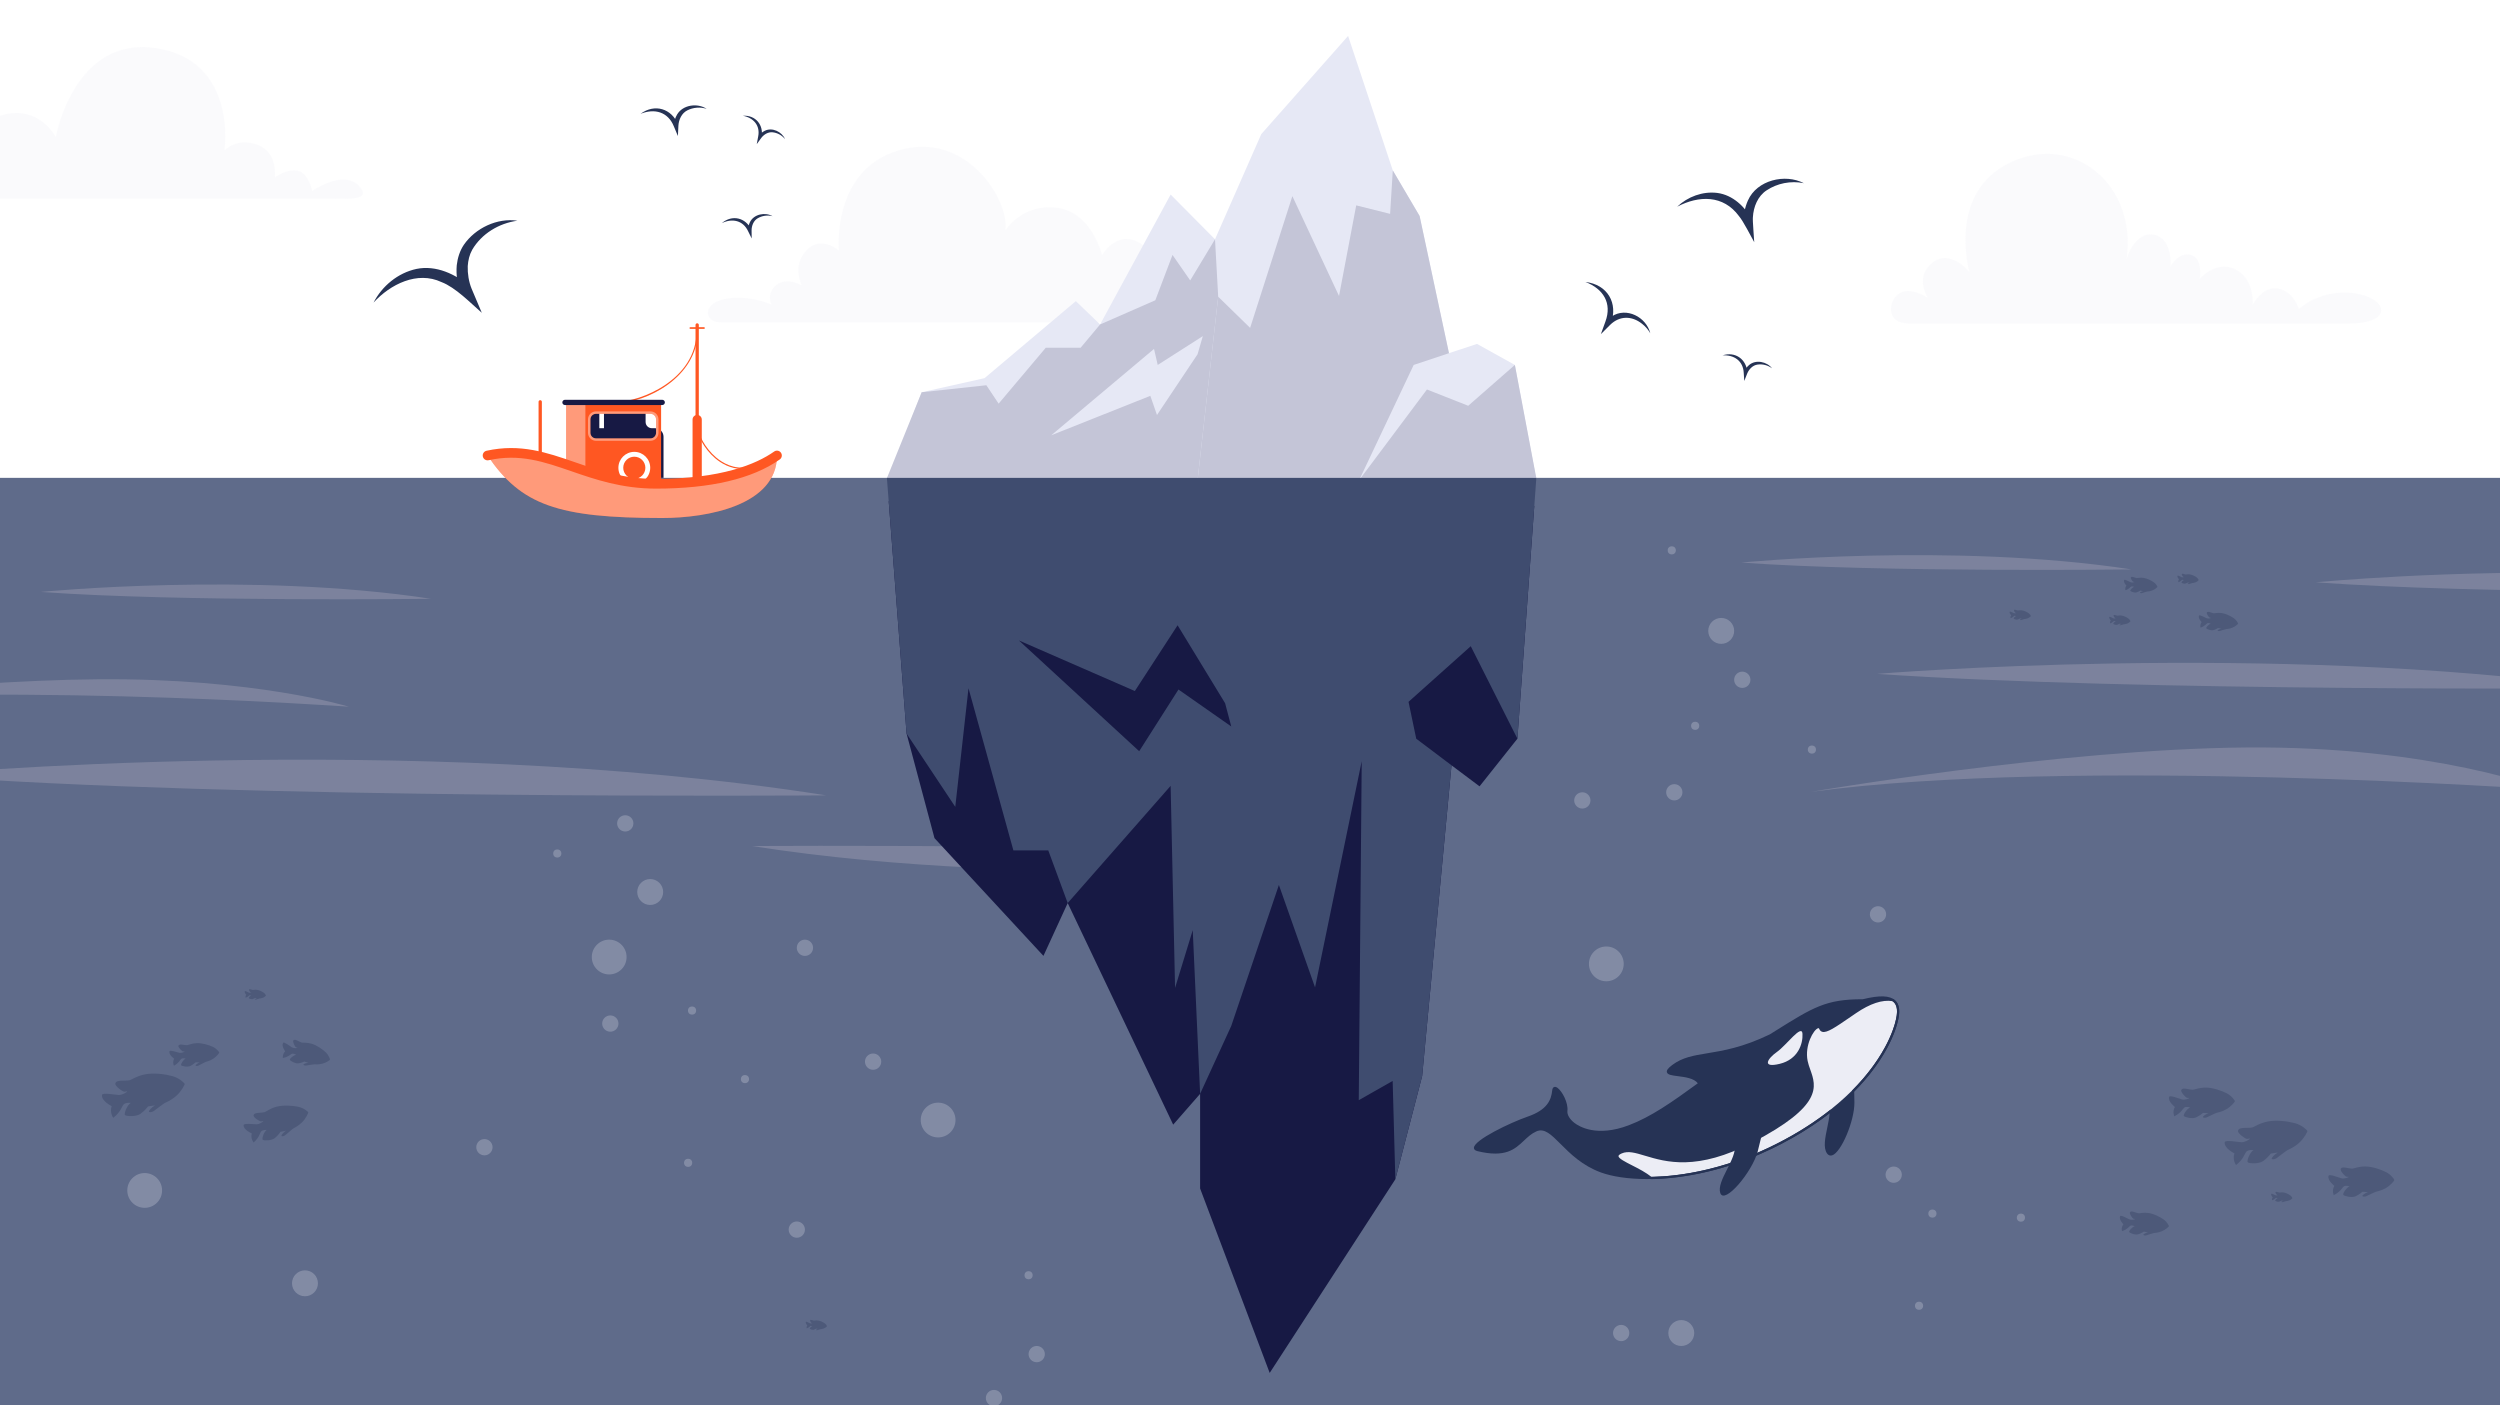 <?xml version="1.0" encoding="UTF-8"?>
<svg id="Layer_1" data-name="Layer 1" xmlns="http://www.w3.org/2000/svg" version="1.1" viewBox="0 0 1071 602">
  <defs>
    <style>
      .cls-1 {
        fill: #3f4c6f;
      }

      .cls-1, .cls-2, .cls-3, .cls-4, .cls-5, .cls-6, .cls-7, .cls-8, .cls-9, .cls-10, .cls-11, .cls-12 {
        stroke-width: 0px;
      }

      .cls-2 {
        fill: #263355;
      }

      .cls-3 {
        fill: #e6e8f5;
      }

      .cls-4, .cls-6 {
        fill: #ecedf5;
      }

      .cls-5 {
        fill: #5f6b8a;
      }

      .cls-6 {
        opacity: .49;
      }

      .cls-7 {
        fill: #171944;
      }

      .cls-8 {
        fill: #c4c5d7;
      }

      .cls-13 {
        opacity: .32;
      }

      .cls-14 {
        opacity: .25;
      }

      .cls-15 {
        opacity: .5;
      }

      .cls-9 {
        fill: #999aaf;
      }

      .cls-10 {
        opacity: .4;
      }

      .cls-10, .cls-11 {
        fill: #fff;
      }

      .cls-12 {
        fill: #ff5722;
      }
    </style>
  </defs>
  <rect class="cls-11" x="-46.948" y="-127.26" width="1164.895" height="770.458"/>
  <rect class="cls-5" x="-47.196" y="204.712" width="1165.392" height="438.486"/>
  <g>
    <g>
      <path class="cls-2" d="M160.028,129.626c3.641-7.074,10.399-12.699,18.385-14.422,8.395-1.71,16.862,2.218,23.068,7.688-0.0 0-4.014,2.825-4.014,2.825-1.553-3.908-2.146-7.917-1.792-12.091.344-3.075,1.3-6.183,3.051-8.769,4.949-7.178,14.316-11.596,22.93-10.298-7.929,1.065-15.347,5.579-19.362,12.443-1.191,2.137-1.745,4.552-1.912,6.994-.117,3.217.456,6.722,1.661,9.695,0,0,4.362,10.317,4.362,10.317-4.786-4.164-11.264-10.892-17.27-13.161-10.387-4.882-21.908.941-29.108,8.779h0Z"/>
      <path class="cls-2" d="M679.184,120.785c9.443,1.087,14.166,9.053,10.882,17.957 0,0-2.058-1.33-2.058-1.33.81-.775,1.588-1.322,2.472-1.856,6.288-4.184,14.829.314,16.501,7.235-.906-1.633-2.147-3-3.543-4.091-4.362-3.48-9.615-3.479-13.636.452,0-0-3.996,4-3.996,4l1.937-5.33c2.958-7.996-.919-14.098-8.559-17.036h0Z"/>
      <path class="cls-2" d="M737.925,152.243c5.483-1.794,10.38,1.712,10.634,7.465 0-0-1.497-.241-1.497-.241.526-1.217,1.239-2.216,2.216-3.064,2.865-2.491,7.682-1.493,9.872,1.389-1.848-1.386-4.142-1.909-6.236-1.603-2.05.273-3.654,1.993-4.402,3.816,0-0-1.272,3.198-1.272,3.198l-.225-3.439c-.223-5.146-4.14-7.829-9.089-7.521h0Z"/>
      <path class="cls-2" d="M318.256,49.588c5.416-.357,9.062,3.98,7.952,9.282 0-0-1.308-.569-1.308-.569.763-.986,1.646-1.731,2.734-2.276,3.192-1.602,7.349.431,8.674,3.567-1.362-1.694-3.33-2.705-5.31-2.914-1.932-.229-3.795.965-4.902,2.452,0-0-1.905,2.618-1.905,2.618l.596-3.187c.996-4.742-1.949-8.101-6.531-8.974h0Z"/>
      <path class="cls-2" d="M309.231,95.587c4.425-3.75,10.21-2.397,12.678,2.841 0-0-1.476.348-1.476.348.022-1.325.299-2.521.879-3.677,1.698-3.395,6.531-4.311,9.655-2.484-2.237-.575-4.556-.183-6.376.899-1.79,1.034-2.617,3.237-2.612,5.208,0-0.0.045,3.442.045,3.442l-1.521-3.093c-2.17-4.671-6.815-5.656-11.272-3.483h0Z"/>
      <path class="cls-2" d="M274.392,48.775c6.06-4.498,13.348-2.32,16.168,4.666 0-0-1.935.335-1.935.335.132-1.712.584-3.236,1.424-4.686,2.466-4.254,8.777-5.064,12.676-2.455-2.751-.898-5.8-.629-8.313.663-2.389,1.192-3.638,3.983-3.785,6.528,0,0-.212,4.453-.212,4.453l-1.724-4.118c-2.531-6.267-8.267-7.825-14.3-5.386h0Z"/>
      <path class="cls-2" d="M718.5,88.561c4.483-4.275,10.891-6.694,17.203-5.909,6.69.9,11.79,5.893,15.012,11.531-0.0 0-3.674,1.055-3.674,1.055-.145-3.271.441-6.372,1.766-9.353,3.853-8.729,15.898-11.621,23.979-7.399-2.845-.608-5.718-.554-8.429-.033-2.697.537-5.293,1.596-7.492,3.056-3.837,2.487-5.675,7.091-5.926,11.535-.179,1.277.521,9.276.57,10.697-1.487-2.605-4.631-8.93-6.544-11.17-6.67-9.102-17.15-8.914-26.467-4.011h0Z"/>
    </g>
    <g class="cls-15">
      <path class="cls-9" d="M-35.28,332.053s209.607-19.562,389.215,8.674c0,0-251.395,2.025-389.215-8.674Z"/>
      <path class="cls-9" d="M804.173,288.686s168.2-13.984,312.327,6.201c0,0-201.732,1.448-312.327-6.201Z"/>
      <path class="cls-9" d="M593.957,368.513s-146.289,13.652-271.64-6.054c0,0,175.453-1.413,271.64,6.054Z"/>
      <path class="cls-9" d="M1116.5,245.652v7.743c-41.898-.376-89.583-1.403-124.364-3.934,0,0,56.306-5.513,124.364-3.809Z"/>
      <path class="cls-9" d="M746.035,240.998s89.939-8.82,167.097,2.939c0,0-107.913,1.376-167.097-2.939Z"/>
      <path class="cls-9" d="M17.535,253.583s89.939-8.82,167.097,2.939c0,0-107.913,1.376-167.097-2.939Z"/>
      <path class="cls-9" d="M776.019,339.213s106.124-18.321,186.309-18.989c80.185-.668,128.036,18.06,128.036,18.06,0,0-202.868-14.263-314.345.929Z"/>
      <path class="cls-9" d="M-114.375,303.502s89.066-11.941,156.363-12.499c67.297-.559,107.459,11.741,107.459,11.741,0,0-170.263-12.086-263.821.759Z"/>
    </g>
  </g>
  <g class="cls-14">
    <circle class="cls-4" cx="267.864" cy="352.736" r="3.482"/>
    <circle class="cls-4" cx="717.273" cy="339.418" r="3.482"/>
    <circle class="cls-4" cx="425.822" cy="598.923" r="3.482"/>
    <circle class="cls-4" cx="261.461" cy="438.494" r="3.482"/>
    <circle class="cls-4" cx="694.512" cy="571.069" r="3.482"/>
    <circle class="cls-4" cx="746.395" cy="291.219" r="3.482"/>
    <circle class="cls-4" cx="677.87" cy="342.9" r="3.482"/>
    <circle class="cls-4" cx="811.257" cy="503.234" r="3.482"/>
    <circle class="cls-4" cx="444.125" cy="580.1" r="3.482"/>
    <circle class="cls-4" cx="804.538" cy="391.702" r="3.482"/>
    <circle class="cls-4" cx="374.039" cy="454.808" r="3.482"/>
    <circle class="cls-4" cx="344.831" cy="406.03" r="3.482"/>
    <circle class="cls-4" cx="341.349" cy="526.765" r="3.482"/>
    <circle class="cls-4" cx="207.529" cy="491.465" r="3.482"/>
    <circle class="cls-4" cx="278.543" cy="382.134" r="5.549"/>
    <path class="cls-4" d="M725.81,571.069c0,3.065-2.485,5.549-5.549,5.549-3.065,0-5.55-2.484-5.55-5.549s2.485-5.549,5.55-5.549c3.065,0,5.549,2.484,5.549,5.549Z"/>
    <circle class="cls-4" cx="130.651" cy="549.767" r="5.549"/>
    <circle class="cls-4" cx="737.364" cy="270.277" r="5.549"/>
    <path class="cls-4" d="M268.422,409.995c0,4.112-3.334,7.446-7.446,7.446s-7.446-3.334-7.446-7.446c0-4.112,3.334-7.446,7.446-7.446s7.446,3.334,7.446,7.446Z"/>
    <circle class="cls-4" cx="401.889" cy="479.822" r="7.446"/>
    <path class="cls-4" d="M695.596,412.929c0,4.112-3.334,7.446-7.446,7.446s-7.446-3.334-7.446-7.446,3.334-7.446,7.446-7.446,7.446,3.334,7.446,7.446Z"/>
    <path class="cls-4" d="M69.431,509.983c0,4.112-3.334,7.446-7.446,7.446-4.112,0-7.446-3.334-7.446-7.446s3.334-7.446,7.446-7.446c4.112,0,7.446,3.334,7.446,7.446Z"/>
    <circle class="cls-4" cx="319.143" cy="462.289" r="1.741"/>
    <circle class="cls-4" cx="716.183" cy="235.773" r="1.741"/>
    <circle class="cls-4" cx="726.21" cy="310.941" r="1.741"/>
    <circle class="cls-4" cx="822.121" cy="559.392" r="1.741"/>
    <circle class="cls-4" cx="238.738" cy="365.635" r="1.741"/>
    <circle class="cls-4" cx="294.791" cy="498.158" r="1.741"/>
    <circle class="cls-4" cx="296.472" cy="432.919" r="1.741"/>
    <circle class="cls-4" cx="776.217" cy="321.117" r="1.741"/>
    <circle class="cls-4" cx="865.759" cy="521.642" r="1.741"/>
    <circle class="cls-4" cx="440.643" cy="546.309" r="1.741"/>
    <circle class="cls-4" cx="827.846" cy="519.901" r="1.741"/>
  </g>
  <g class="cls-13">
    <path class="cls-2" d="M997.558,503.691c.268-.892,4.301.788,5.542,1.102,1.241.313,2.821-.385,3.04-.535.219-.15-.374-.108-.9-.155-.525-.047-2.769-2.411-2.492-3.288.278-.877,1.58-.698,2.318-.561s2.051.394,2.649.391c.599-.003,2.582-.957,5.58-.933,2.997.024,6.687,1.296,8.92,2.43,2.233,1.134,3.511,3.153,3.543,3.388s-1.603,2.258-3.599,3.413c-1.996,1.155-3.636,1.422-4.251,1.587-.616.165-3.413,1.591-4.242,1.945-.829.354-1.74.121-1.627-.214.113-.335,1.157-1.158,2.417-1.572,0,0-1.856-.14-2.373-.129,0,0-1.384,1.248-3.042,1.957-1.659.709-4.726-.104-5.154-.603-.428-.499,1.35-3.221,2.683-3.685,0,0-1.715-.561-2.506.068-.791.629-1.329,2.22-4.277,3.707,0,0-.943-1.905.246-3.987,0,0-3.077-2.328-2.476-4.328Z"/>
    <path class="cls-2" d="M929.253,469.898c.268-.891,4.301.789,5.542,1.102s2.821-.384,3.04-.534c.219-.15-.374-.108-.9-.155s-2.769-2.411-2.492-3.288c.278-.877,1.58-.698,2.318-.561s2.051.395,2.649.391c.598-.003,2.582-.956,5.58-.933,2.997.024,6.687,1.296,8.92,2.431,2.233,1.134,3.511,3.153,3.543,3.388s-1.603,2.258-3.599,3.413c-1.996,1.155-3.636,1.422-4.251,1.587-.616.165-3.413,1.59-4.242,1.945-.829.354-1.74.121-1.627-.214.113-.335,1.157-1.158,2.417-1.573,0,0-1.856-.14-2.374-.129,0,0-1.384,1.249-3.042,1.957-1.658.709-4.726-.104-5.154-.603-.428-.499,1.35-3.221,2.683-3.685,0,0-1.714-.561-2.506.068-.791.629-1.329,2.22-4.277,3.707,0,0-.943-1.905.246-3.987,0,0-3.077-2.328-2.476-4.328Z"/>
    <path class="cls-2" d="M104.347,482.006c.028-.93,4.359-.35,5.639-.368,1.28-.018,2.626-1.101,2.799-1.302.173-.201-.389-.007-.909.083-.52.09-3.298-1.613-3.257-2.532.042-.919,1.346-1.083,2.094-1.141.748-.058,2.083-.149,2.66-.307s2.247-1.592,5.149-2.343c2.902-.752,6.795-.477,9.245.042,2.45.518,4.207,2.138,4.299,2.357.092.219-.965,2.596-2.595,4.228-1.63,1.632-3.145,2.313-3.697,2.632-.552.319-2.885,2.419-3.595,2.976s-1.649.567-1.627.214.818-1.418,1.928-2.144c0,0-1.829.345-2.326.489,0,0-1.014,1.564-2.433,2.677-1.419,1.113-4.592,1.121-5.135.749s.472-3.461,1.639-4.254c0,0-1.801-.098-2.403.713-.602.812-.71,2.488-3.174,4.686,0,0-1.403-1.597-.793-3.915,0,0-3.575-1.454-3.511-3.54Z"/>
    <path class="cls-2" d="M953.048,489.363c.106-1.173,5.534-.113,7.153-.04,1.619.074,3.401-1.193,3.635-1.434.233-.242-.492-.039-1.155.036-.664.075-4.046-2.287-3.924-3.445.122-1.158,1.782-1.267,2.732-1.283.95-.017,2.644-.031,3.385-.187.741-.156,2.96-1.842,6.683-2.572,3.724-.731,8.622-.089,11.68.751s5.154,3.02,5.254,3.303c.1.283-1.416,3.207-3.598,5.146-2.182,1.939-4.148,2.686-4.87,3.047s-3.829,2.839-4.767,3.489c-.939.65-2.127.592-2.072.148.055-.444,1.141-1.73,2.599-2.563,0,0-2.337.298-2.976.442,0,0-1.4,1.9-3.277,3.2s-5.886,1.07-6.545.56c-.658-.511.857-4.338,2.393-5.251,0,0-2.269-.261-3.09.72-.822.981-1.085,3.091-4.364,5.682,0,0-1.653-2.124-.706-5.007,0,0-4.407-2.107-4.169-4.739Z"/>
    <path class="cls-2" d="M43.677,469.108c.109-1.173,5.535-.099,7.153-.021,1.619.078,3.404-1.184,3.638-1.425.234-.241-.492-.04-1.155.033s-4.04-2.298-3.915-3.455c.125-1.157,1.786-1.262,2.735-1.276.95-.014,2.644-.024,3.385-.178.742-.154,2.964-1.834,6.69-2.556,3.725-.721,8.623-.067,11.678.781,3.055.848,5.147,3.033,5.246,3.316s-1.424,3.204-3.611,5.137c-2.187,1.933-4.155,2.675-4.878,3.035-.723.359-3.836,2.829-4.776,3.477-.94.648-2.128.586-2.072.142.057-.444,1.145-1.727,2.605-2.557,0,0-2.338.292-2.977.435,0,0-1.405,1.896-3.285,3.191-1.88,1.295-5.889,1.055-6.546.543-.657-.513.868-4.336,2.406-5.245,0,0-2.268-.266-3.092.712s-1.093,3.088-4.379,5.671c0,0-1.647-2.128-.693-5.008,0,0-4.402-2.118-4.157-4.75Z"/>
    <path class="cls-2" d="M908.267,520.996c.293-.639,3.136,1.036,4.032,1.399.896.363,2.151.005,2.33-.085.179-.09-.269-.12-.657-.209-.388-.089-1.822-2.091-1.523-2.718s1.254-.359,1.792-.179c.537.179,1.493.508,1.941.568.448.06,2.031-.448,4.271-.12,2.24.329,4.869,1.663,6.422,2.743,1.553,1.08,2.3,2.723,2.3,2.902,0,.179-1.434,1.523-3.047,2.181-1.613.657-2.867.687-3.345.747-.478.06-2.718.836-3.375,1.015-.657.179-1.314-.089-1.195-.329.119-.239.986-.747,1.971-.926,0,0-1.374-.297-1.762-.343,0,0-1.165.791-2.479,1.149-1.314.359-3.524-.567-3.793-.986s1.344-2.27,2.39-2.479c0,0-1.225-.597-1.882-.209-.657.388-1.225,1.523-3.584,2.33,0,0-.508-1.523.597-2.957,0,0-2.061-2.061-1.404-3.495Z"/>
    <path class="cls-2" d="M942.056,263.717c.235-.512,2.512.83,3.229,1.12.717.291,1.722.004,1.866-.068.144-.072-.215-.095-.526-.167-.311-.072-1.459-1.674-1.22-2.177.239-.502,1.005-.287,1.435-.144.431.144,1.196.407,1.555.455.359.048,1.626-.359,3.42-.096s3.899,1.332,5.143,2.197c1.244.865,1.842,2.181,1.842,2.324,0,.143-1.148,1.22-2.44,1.746-1.292.526-2.296.55-2.679.598s-2.177.67-2.703.813c-.526.143-1.052-.072-.957-.263.096-.191.789-.598,1.579-.741,0,0-1.1-.238-1.411-.274,0,0-.933.633-1.985.92-1.052.287-2.823-.455-3.038-.789-.215-.335,1.076-1.818,1.914-1.985,0,0-.981-.478-1.507-.167s-.981,1.22-2.87,1.866c0,0-.407-1.22.478-2.368,0,0-1.651-1.65-1.124-2.799Z"/>
    <path class="cls-2" d="M909.992,248.477c.2-.436,2.138.706,2.749.954.611.248,1.466.003,1.588-.058.122-.061-.183-.081-.448-.142-.265-.061-1.242-1.426-1.039-1.853.204-.428.855-.245,1.222-.122.367.122,1.018.346,1.324.387.305.041,1.385-.305,2.912-.081,1.528.224,3.32,1.134,4.379,1.87,1.059.736,1.568,1.857,1.568,1.979s-.978,1.039-2.077,1.487-1.955.468-2.281.509c-.326.041-1.853.57-2.301.692-.448.122-.896-.061-.815-.224s.672-.509,1.344-.631c0,0-.937-.202-1.202-.234,0,0-.794.539-1.69.784-.896.244-2.403-.387-2.586-.672-.183-.285.916-1.548,1.629-1.69,0,0-.835-.407-1.283-.143-.448.265-.835,1.039-2.444,1.589,0,0-.346-1.039.407-2.016,0,0-1.405-1.405-.957-2.383Z"/>
    <path class="cls-2" d="M932.856,246.651c.127-.277,1.359.449,1.748.606s.932.002,1.01-.037-.117-.052-.285-.09c-.168-.039-.79-.906-.66-1.178.129-.272.544-.155.777-.078s.647.22.841.246c.194.026.881-.194,1.852-.052s2.11.721,2.783,1.189.997,1.18.997,1.258-.622.66-1.321.945c-.699.285-1.243.298-1.45.324-.207.026-1.178.362-1.463.44-.285.078-.57-.039-.518-.142.052-.103.427-.324.854-.401,0,0-.596-.129-.764-.149,0,0-.505.343-1.075.498-.57.155-1.528-.246-1.644-.427-.117-.181.583-.984,1.036-1.075,0,0-.531-.259-.816-.091-.285.168-.531.66-1.554,1.01,0,0-.22-.66.259-1.282,0,0-.894-.893-.609-1.515Z"/>
    <path class="cls-2" d="M860.965,262.061c.127-.277,1.359.449,1.748.606.388.158.932.002,1.01-.037s-.116-.052-.285-.091c-.168-.039-.79-.906-.66-1.178.13-.272.544-.155.777-.078s.647.22.841.246c.194.026.881-.194,1.852-.052.971.143,2.11.721,2.784,1.189.673.468.997,1.18.997,1.258s-.621.66-1.321.945-1.243.298-1.45.324c-.207.026-1.178.363-1.463.44-.285.078-.57-.039-.518-.143.052-.103.427-.324.854-.401,0,0-.596-.129-.764-.149,0,0-.505.343-1.075.498-.57.155-1.528-.246-1.644-.427-.117-.181.583-.984,1.036-1.075,0,0-.531-.259-.816-.091-.285.168-.531.66-1.554,1.01,0,0-.22-.661.259-1.282,0,0-.893-.893-.608-1.515Z"/>
    <path class="cls-2" d="M903.634,264.295c.127-.277,1.36.449,1.748.606s.932.002,1.01-.037-.117-.052-.285-.09c-.168-.039-.79-.906-.66-1.178s.544-.155.777-.078.647.22.841.246c.194.026.881-.194,1.852-.052.971.142,2.11.721,2.784,1.189.673.468.997,1.18.997,1.258s-.621.66-1.321.945c-.699.285-1.243.298-1.45.324-.207.026-1.178.363-1.463.44-.285.078-.57-.039-.518-.142.052-.104.427-.324.854-.401,0,0-.596-.129-.764-.149,0,0-.505.343-1.074.498-.57.155-1.528-.246-1.644-.427s.583-.984,1.036-1.075c0,0-.531-.259-.816-.091-.285.168-.531.66-1.554,1.01,0,0-.22-.66.259-1.282,0,0-.893-.893-.609-1.515Z"/>
    <path class="cls-2" d="M973.008,511.433c.127-.277,1.359.449,1.748.606.388.158.932.002,1.01-.037s-.117-.052-.285-.091c-.168-.039-.79-.906-.66-1.178.129-.272.544-.155.777-.078s.647.22.841.246c.194.026.881-.194,1.852-.052s2.11.721,2.784,1.189c.673.468.997,1.18.997,1.258s-.621.66-1.321.945c-.699.285-1.243.298-1.45.324-.207.026-1.178.362-1.463.44-.285.078-.57-.039-.518-.142.052-.103.427-.324.854-.401,0,0-.596-.129-.764-.148,0,0-.505.343-1.074.498-.57.155-1.528-.246-1.644-.427-.117-.181.583-.984,1.036-1.075,0,0-.531-.259-.816-.091-.285.168-.531.66-1.554,1.01,0,0-.22-.66.259-1.282,0,0-.893-.893-.609-1.515Z"/>
    <path class="cls-2" d="M104.872,424.634c.127-.277,1.359.449,1.748.606.388.158.932.002,1.01-.037s-.117-.052-.285-.091-.79-.906-.66-1.178.544-.155.777-.078.647.22.841.246.881-.194,1.852-.052c.971.143,2.11.721,2.783,1.189.673.468.997,1.18.997,1.258s-.621.661-1.321.945c-.699.285-1.243.298-1.45.324s-1.178.363-1.463.44c-.285.078-.57-.039-.518-.143.052-.103.427-.324.854-.401,0,0-.596-.129-.764-.149,0,0-.505.343-1.075.498-.57.155-1.528-.246-1.644-.427-.117-.181.583-.984,1.036-1.075,0,0-.531-.259-.816-.091-.285.168-.531.661-1.554,1.01,0,0-.22-.661.259-1.282,0,0-.893-.893-.608-1.515Z"/>
    <path class="cls-2" d="M345.229,566.291c.127-.277,1.359.449,1.748.606.388.158.932.002,1.01-.037s-.117-.052-.285-.091c-.168-.039-.79-.906-.66-1.178.129-.272.544-.155.777-.078s.647.22.841.246c.194.026.88-.194,1.851-.052.971.143,2.11.721,2.784,1.189.673.468.997,1.181.997,1.258s-.621.66-1.321.945c-.699.285-1.243.298-1.45.324-.207.026-1.178.363-1.463.44-.285.078-.57-.039-.518-.143.052-.103.427-.324.854-.401,0,0-.595-.129-.764-.149,0,0-.505.343-1.075.498-.57.155-1.528-.246-1.644-.427-.117-.181.583-.984,1.036-1.075,0,0-.531-.259-.816-.09-.285.168-.531.66-1.554,1.01,0,0-.22-.66.259-1.282,0,0-.893-.893-.608-1.515Z"/>
    <path class="cls-2" d="M72.6,450.352c.176-.681,3.27.466,4.216.666.946.199,2.118-.375,2.278-.494.161-.12-.286-.07-.684-.09-.398-.02-2.162-1.737-1.979-2.407.183-.67,1.171-.574,1.732-.492.561.081,1.56.236,2.011.216.452-.02,1.92-.799,4.183-.871,2.263-.072,5.086.778,6.805,1.567,1.719.789,2.744,2.275,2.776,2.451.032.176-1.142,1.752-2.614,2.684-1.472.931-2.701,1.182-3.161,1.325-.46.143-2.528,1.303-3.143,1.595-.615.292-1.309.144-1.234-.113.075-.256.838-.909,1.777-1.259,0,0-1.405-.05-1.795-.026,0,0-1.007.984-2.237,1.568-1.23.585-3.569.063-3.908-.301-.339-.364.922-2.471,1.915-2.862,0,0-1.311-.372-1.889.126-.578.498-.937,1.715-3.117,2.926,0,0-.769-1.41.066-3.016,0,0-2.392-1.665-1.998-3.192Z"/>
    <path class="cls-2" d="M121.288,446.738c.381-.591,2.957,1.471,3.792,1.958.835.487,2.128.31,2.318.247.19-.063-.249-.156-.621-.3s-1.506-2.328-1.122-2.907c.385-.578,1.293-.176,1.799.077.507.254,1.406.715,1.841.837.435.123,2.074-.155,4.245.489,2.171.643,4.583,2.338,5.967,3.628,1.384,1.29,1.89,3.022,1.864,3.199-.026.177-1.636,1.304-3.325,1.726-1.69.421-2.936.272-3.417.264-.482-.009-2.809.442-3.485.526-.676.084-1.288-.276-1.136-.495.152-.22,1.082-.599,2.083-.636,0,0-1.318-.489-1.695-.59,0,0-1.265.617-2.617.785-1.352.168-3.408-1.063-3.615-1.515-.207-.452,1.653-2.056,2.718-2.114,0,0-1.127-.765-1.833-.474s-1.429,1.334-3.879,1.797c0,0-.286-1.58,1.012-2.842,0,0-1.747-2.333-.893-3.659Z"/>
  </g>
  <g class="cls-15">
    <path class="cls-6" d="M817.63,138.591c-10.119,0-8.673-10.119-3.855-13.01s12.046,1.927,12.046,1.927c0,0-5.782-8.673,1.927-14.937s15.901,3.855,15.901,3.855c0,0-9.637-33.728,17.346-46.738s54.447,9.155,50.111,40.956c0,0,3.373-11.564,11.564-10.119s7.228,13.491,7.228,13.491c0,0,3.373-6.264,8.673-4.818s3.855,10.119,3.855,10.119c0,0,7.228-8.191,15.419-3.855s7.228,14.937,7.228,14.937c0,0,4.337-8.191,11.082-6.746s8.673,8.673,8.673,8.673c0,0,9.155-8.673,23.61-6.746s17.346,13.01-1.927,13.01h-188.879Z"/>
    <path class="cls-6" d="M-19.947,85.163c-17.346,0-14.147-11.564-7.555-14.455s16.228,0,16.228,0c0,0-3.855-16.691,12.046-21.355,15.901-4.664,23.128,9.309,23.128,9.309,0,0,7.709-43.365,42.883-38.065s29.392,43.847,29.392,43.847c0,0,5.242-5.782,14.185-2.409s7.382,13.973,7.382,13.973c0,0,4.934-3.855,9.752-2.891s6.264,8.673,6.264,8.673c0,0,13.01-9.155,19.755-2.409s-4.818,5.782-12.528,5.782H-19.947Z"/>
    <path class="cls-6" d="M308.78,138.132c-7.228,0-8.191-8.191,1.927-10.119s19.755,2.409,19.755,2.409c0,0-2.409-4.337,1.927-8.191s11.082,0,11.082,0c0,0-4.337-8.191,1.927-14.937s13.973,0,13.973,0c0,0-3.373-34.21,25.537-42.883s47.702,21.244,45.774,34.232c0,0,7.228-11.586,22.164-9.659s19.273,20.237,19.273,20.237c0,0,5.782-10.119,14.937-5.782,9.155,4.337,8.191,14.301,8.191,14.301,0,0,8.673-7.073,14.455-1.291,5.782,5.782,8.673,21.683-21.683,21.683h-179.242Z"/>
  </g>
  <g>
    <g>
      <polygon class="cls-3" points="620.739 151.306 608.159 92.527 596.673 73.011 577.529 15.393 540.336 57.445 520.509 102.517 501.503 83.35 471.283 138.992 460.891 129.002 421.784 161.993 394.847 168.033 380.501 205.48 658.086 204.962 648.968 156.339 632.745 147.328 620.739 151.306"/>
      <polygon class="cls-8" points="648.968 156.339 628.981 173.835 611.305 166.858 582.267 205.671 658.14 204.743 648.968 156.339"/>
      <polygon class="cls-8" points="620.739 151.306 605.624 156.339 582.267 205.671 513.037 205.671 521.875 127.114 535.552 140.463 553.649 84.032 573.639 126.81 581.004 87.976 595.523 91.617 596.673 73.011 608.159 92.527 620.739 151.306"/>
      <polygon class="cls-8" points="520.509 102.517 509.881 120.135 502.306 109.213 494.941 128.63 471.283 138.992 462.956 148.958 448.016 148.958 427.815 172.925 422.555 165.037 394.847 168.033 379.974 204.772 513.037 205.671 521.875 127.114 520.509 102.517"/>
      <polygon class="cls-3" points="513.037 151.761 495.651 177.791 492.801 169.571 450.362 186.468 494.384 149.478 495.968 156.339 515.289 143.997 513.037 151.761"/>
    </g>
    <g>
      <path class="cls-7" d="M614.895,216.143c-75.378-2.679-150.749.921-226.15.948-3.02.001-5.751-.896-8.038-2.41l7.664,99.575,11.964,44.802,46.675,50.445,10.392-22.63,45.192,94.926,11.535-13.197v40.545l29.809,79.017,53.827-82.947,11.486-44.207,12.58-133.149,12.007,9.01,16.222-20.412,7.238-99.713c-14.131.261-28.272-.101-42.403-.604Z"/>
      <polygon class="cls-1" points="583.358 204.712 581.713 204.712 514.129 204.712 379.94 204.712 388.371 314.256 409.238 345.655 414.903 294.842 434.135 364.299 449.075 364.299 457.402 386.873 501.498 336.657 503.397 423.21 510.972 398.469 514.129 468.602 527.474 439.492 547.878 379.117 563.368 422.996 583.358 326.094 582.096 471.318 596.615 463.071 597.764 505.218 609.25 461.01 621.83 327.861 606.715 316.459 603.414 300.666 603.414 300.666 630.073 276.826 650.059 316.459 658.171 204.712 583.358 204.712"/>
      <polygon class="cls-7" points="524.837 301.263 504.481 267.866 486.17 296.038 436.48 274.359 488.024 321.818 504.852 295.389 527.474 311.224 524.837 301.263"/>
    </g>
  </g>
  <g>
    <path class="cls-12" d="M264.429,172.652l-.004-.519c9.672-.078,33.983-9.232,33.983-30.388h.519c0,20.11-22.459,30.81-34.499,30.908Z"/>
    <path class="cls-7" d="M279.246,183.445c-1.475,0-2.67-1.195-2.67-2.67v-4.169h-17.834v6.839h-1.991v-6.557h-1.657c-1.429,0-2.587,1.158-2.587,2.587v6.134c0,1.427,1.16,2.587,2.587,2.587h.3v.385h3.347l17.834,16.132h7.678v-17.618c0-2.016-1.634-3.651-3.651-3.651h-1.357Z"/>
    <path class="cls-12" d="M242.524,172.392v35.573h40.694v-35.573h-40.694ZM281.056,185.4c0,1.33-1.08,2.41-2.41,2.41h-23.302c-1.33,0-2.41-1.08-2.41-2.41v-5.714c0-1.33,1.08-2.41,2.41-2.41h23.302c1.33,0,2.41,1.08,2.41,2.41v5.714Z"/>
    <path class="cls-12" d="M298.668,177.76h0c-1.092,0-1.977.885-1.977,1.977v31.023c0,1.092.885,1.977,1.977,1.977h0c1.092,0,1.977-.885,1.977-1.977v-31.023c0-1.092-.885-1.977-1.977-1.977Z"/>
    <path class="cls-12" d="M298.669,138.498h0c-.39,0-.707.316-.707.707v52.567c0,.39.317.707.707.707h0c.39,0,.707-.316.707-.707v-52.567c0-.39-.316-.707-.707-.707Z"/>
    <path class="cls-12" d="M231.428,171.433h0c-.39,0-.707.316-.707.707v36.08c0,.39.317.707.707.707h0c.39,0,.707-.317.707-.707v-36.08c0-.39-.316-.707-.707-.707Z"/>
    <path class="cls-11" d="M271.736,195.652c2.614,0,4.74,2.126,4.74,4.74s-2.126,4.74-4.74,4.74-4.74-2.127-4.74-4.74,2.126-4.74,4.74-4.74M271.736,193.575c-3.765,0-6.817,3.052-6.817,6.817,0,3.766,3.052,6.818,6.817,6.818s6.817-3.052,6.817-6.818c0-3.765-3.052-6.817-6.817-6.817h0Z"/>
    <path class="cls-10" d="M278.645,177.276c1.33,0,2.411,1.08,2.411,2.41v5.714c0,1.33-1.08,2.41-2.411,2.41h-23.301c-1.33,0-2.41-1.08-2.41-2.41v-5.714c0-1.33,1.08-2.41,2.41-2.41h23.301M278.645,176.237h-23.301c-1.902,0-3.449,1.547-3.449,3.449v5.714c0,1.902,1.547,3.449,3.449,3.449h23.301c1.902,0,3.45-1.547,3.45-3.449v-5.714c0-1.902-1.547-3.449-3.45-3.449h0Z"/>
    <rect class="cls-10" x="242.524" y="172.392" width="8.254" height="35.575"/>
    <g>
      <path class="cls-12" d="M208.874,195.133c14.314,21.24,30.186,26.781,74.802,26.781,19.624,0,49.175-5.541,49.175-26.781-8.196,5.772-23.468,12.115-51.837,12.115-31.052,0-46.283-17.771-72.141-12.115Z"/>
      <path class="cls-10" d="M208.874,195.133c14.314,21.24,30.186,26.781,74.802,26.781,19.624,0,49.175-5.541,49.175-26.781-8.196,5.772-23.468,12.115-51.837,12.115-31.052,0-46.283-17.771-72.141-12.115Z"/>
    </g>
    <path class="cls-12" d="M281.015,209.326c-14.683,0-26.099-3.944-36.17-7.423-11.9-4.11-22.176-7.662-35.527-4.74-1.12.244-2.228-.465-2.473-1.586-.246-1.121.465-2.229,1.586-2.474,14.49-3.171,25.799.737,37.772,4.873,10.239,3.537,20.827,7.194,34.813,7.194,28.082,0,43.039-6.382,50.641-11.736.938-.663,2.235-.436,2.895.502.66.939.436,2.234-.503,2.895-11.772,8.291-29.615,12.494-53.033,12.494Z"/>
    <path class="cls-7" d="M283.705,173.518h-41.672c-.619,0-1.126-.506-1.126-1.125h0c0-.619.507-1.126,1.126-1.126h41.672c.619,0,1.126.506,1.126,1.126h0c0,.619-.506,1.125-1.126,1.125Z"/>
    <path class="cls-12" d="M301.626,140.878h-5.916c-.19,0-.346-.156-.346-.346h0c0-.19.156-.346.346-.346h5.916c.191,0,.346.156.346.346h0c0,.191-.156.346-.346.346Z"/>
    <path class="cls-12" d="M317.895,200.867c-5.004,0-8.936-2.366-11.489-4.534-4.94-4.194-7.997-10.425-7.997-13.791h.519c0,3.251,2.988,9.297,7.814,13.395,2.903,2.465,7.643,5.198,13.716,4.198l.084.513c-.912.149-1.796.218-2.648.218Z"/>
  </g>
  <g>
    <path class="cls-2" d="M654.534,478.835c9.228-3.172,10.498-7.848,10.91-11.706.412-3.857,6.144,3.944,5.562,8.758-.582,4.814,9.697,13.164,26.931,6.618,9.974-3.789,19.482-10.585,30.046-18.299-3.3-5.715-19.049-1.726-11.363-7.541,9.137-6.913,19.915-2.528,41.796-13.118,18.039-11.259,23.25-15.026,39.594-14.995,8.945-2.176,16.223-2.219,15.002,6.533-.827,5.932-5.528,18.656-19.155,32.332.039,1.399.081,3.008.091,4.967.041,9.195-7.871,25.938-10.889,21.442-2.465-3.673,1.225-12.067,1.282-17.952-4.737,3.743-10.199,7.468-16.5,11.06-34.326,19.568-67.135,20.263-81.791,14.92-16.11-5.874-20.648-20.891-28.045-17.606-7.397,3.285-8.111,12.559-25.004,8.43-5.74-1.403,12.305-10.669,21.533-13.842Z"/>
    <g>
      <path class="cls-4" d="M694.52,493.706c8.947-3.96,21.073,13.514,56.124-4.746,35.051-18.26,25.007-25.846,23.28-34.388-1.726-8.542,4.698-16.894,5.872-13.998,1.161,2.924,5.594-.458,15.049-6.924,5.184-3.535,10.972-6.088,16.074-5.218.208.132.404.293.599.453.21.201.428.423.612.679.127.162.226.31.32.507.656,1.193.89,2.814.575,5.022-.344,2.449-1.349,6.078-3.402,10.451-.431.983-.944,1.995-1.511,3.05-1.832,3.442-4.261,7.212-7.404,11.169-1.329,1.695-2.828,3.429-4.456,5.186-3.257,3.513-7.109,7.102-11.607,10.69-1.59,1.283-3.277,2.554-5.061,3.814-1.763,1.252-3.635,2.52-5.583,3.77-1.969,1.256-4.013,2.494-6.161,3.7-22.357,12.762-44.086,17.492-60.576,17.747-5.989-5.159-18.944-8.218-12.741-10.965Z"/>
      <path class="cls-2" d="M707.262,505.147c-.114,0-.224-.041-.31-.115-2.198-1.893-5.381-3.512-8.188-4.94-3.717-1.89-6.402-3.256-6.359-4.851.02-.761.649-1.405,1.923-1.968h.001c3.066-1.356,6.444-.342,10.72.942,8.711,2.617,21.873,6.569,45.376-5.676,29.41-15.322,26.768-22.772,24.214-29.976-.45-1.267-.914-2.577-1.181-3.896-1.411-6.984,2.53-14.299,5.137-15.083.728-.218,1.346.083,1.642.813.207.52.48.656.669.713,1.551.462,5.48-2.225,11.427-6.312l2.243-1.539c6.302-4.296,11.826-6.081,16.422-5.295.062.011.123.034.177.068.223.143.435.315.646.488.238.226.482.472.696.77.148.187.26.364.362.578.73,1.326.935,3.066.617,5.295-.243,1.733-1.014,5.415-3.443,10.587-.39.89-.875,1.87-1.523,3.074-1.992,3.741-4.499,7.523-7.45,11.239-1.282,1.634-2.79,3.389-4.48,5.214-3.394,3.66-7.317,7.274-11.66,10.739-1.588,1.281-3.299,2.571-5.084,3.83-1.821,1.294-3.705,2.567-5.6,3.782-2.128,1.358-4.152,2.573-6.185,3.715-26.427,15.085-49.438,17.632-60.801,17.808h-.007ZM694.713,494.141c-.866.384-1.349.783-1.358,1.125-.027.993,2.955,2.51,5.839,3.977,2.799,1.424,5.963,3.033,8.239,4.95,11.334-.198,34.061-2.779,60.168-17.682,2.021-1.134,4.029-2.34,6.142-3.688,1.88-1.206,3.752-2.47,5.562-3.756,1.77-1.25,3.465-2.527,5.04-3.797,4.308-3.437,8.195-7.017,11.556-10.643,1.672-1.805,3.163-3.54,4.43-5.157,2.918-3.672,5.393-7.406,7.358-11.098.636-1.182,1.111-2.14,1.496-3.018,2.38-5.069,3.131-8.645,3.367-10.325.289-2.02.119-3.565-.52-4.727-.084-.175-.159-.293-.277-.442-.181-.252-.387-.458-.567-.63-.133-.108-.286-.234-.449-.345-4.332-.701-9.583,1.039-15.628,5.159l-2.242,1.537c-6.61,4.542-10.256,7.05-12.242,6.438-.582-.177-1.011-.604-1.275-1.269-.124-.304-.263-.327-.485-.256-1.942.584-5.818,7.354-4.479,13.984.253,1.252.685,2.473,1.144,3.765,2.565,7.235,5.474,15.435-24.671,31.138-23.846,12.424-37.232,8.404-46.089,5.744-4.249-1.276-7.32-2.197-10.062-.984h.001Z"/>
    </g>
    <path class="cls-2" d="M705.659,505.112c-8.351,0-15.162-1.132-19.772-2.813-8.071-2.943-13.208-8.088-17.336-12.221-4.015-4.02-6.916-6.923-10.352-5.397-2.146.953-3.697,2.415-5.339,3.964-3.883,3.66-7.9,7.445-19.971,4.492-1.174-.286-1.445-.89-1.466-1.345-.155-3.379,15.87-10.97,22.958-13.407h0c8.563-2.945,10.151-7.174,10.592-11.306.077-.724.336-1.187.77-1.377.435-.193.951-.07,1.533.364,1.949,1.448,4.632,6.342,4.206,9.877-.188,1.555.943,3.497,2.95,5.069,2.001,1.565,9.596,6.268,23.339,1.048,9.487-3.603,18.267-9.725,29.57-17.972-1.602-2.171-5.447-2.661-8.567-3.06-2.544-.324-4.382-.559-4.678-1.67-.214-.804.456-1.722,2.241-3.072,4.369-3.306,9.098-4.083,15.084-5.066,6.777-1.112,15.212-2.497,26.792-8.102l2.426-1.52c16.138-10.093,21.621-13.522,37.176-13.522h.201c7.214-1.769,11.513-1.632,13.824.46,1.515,1.37,2.069,3.595,1.648,6.614-.986,7.076-6.592,19.805-19.144,32.457.037,1.354.075,2.905.085,4.775.035,7.883-5.681,21.389-9.556,22.578-.867.265-1.65-.044-2.204-.87-1.651-2.459-.787-6.61.128-11.004.439-2.106.89-4.273,1.029-6.203-4.792,3.718-10.083,7.235-15.744,10.463-23.411,13.345-45.92,17.766-62.418,17.766ZM660.07,483.308c3.064,0,5.827,2.766,9.153,6.098,4.062,4.067,9.117,9.129,16.99,12,13.554,4.943,46.413,5.056,81.392-14.886,5.943-3.388,11.474-7.096,16.441-11.02.144-.113.341-.134.503-.054.164.081.268.249.267.432-.021,2.257-.567,4.873-1.093,7.403-.835,4.008-1.697,8.153-.27,10.28.414.616.826.585,1.134.49,3.168-.972,8.919-13.871,8.885-21.665-.009-1.955-.051-3.56-.09-4.956-.004-.13.046-.256.138-.349,12.488-12.533,18.051-25.105,19.021-32.063.38-2.726-.059-4.615-1.344-5.777-2.024-1.832-6.181-1.905-13.074-.227-.035-.001-.072-.001-.106-.001-15.467,0-20.88,3.386-36.877,13.392l-2.471,1.544c-11.748,5.69-20.258,7.086-27.096,8.209-5.857.962-10.483,1.72-14.664,4.885-1.938,1.467-1.919,1.981-1.895,2.07.131.493,2.21.758,3.879.971,3.492.446,7.839,1.001,9.504,3.884.121.211.065.478-.131.623-11.54,8.425-20.458,14.674-30.157,18.359-14.208,5.396-22.163.455-24.263-1.189-2.303-1.802-3.54-4.019-3.309-5.931.37-3.064-2.088-7.707-3.828-9-.355-.264-.544-.28-.584-.256-.041.018-.158.162-.206.606-.474,4.445-2.163,8.988-11.229,12.105h0c-8.897,3.058-22.417,10.276-22.317,12.464.011.25.469.398.741.465,11.573,2.829,15.395-.776,19.092-4.261,1.628-1.536,3.311-3.122,5.605-4.141.778-.345,1.527-.504,2.259-.504ZM654.534,478.835h.012-.012Z"/>
    <path class="cls-2" d="M759.044,476.975c-4.013,5.437-3.692,7.331-6.023,16.226-2.331,8.894-14.294,23.031-16.05,17.909-1.757-5.122,7.232-14.705,6.175-20.557-1.058-5.852.631-10.661.631-10.661l15.268-2.916Z"/>
    <path class="cls-4" d="M772.185,442.899c.231,4.261-1.894,10.954-9.769,12.855-7.875,1.902-5.178-2.291-1.137-5.135,4.041-2.844,10.665-12.154,10.906-7.72Z"/>
  </g>
</svg>